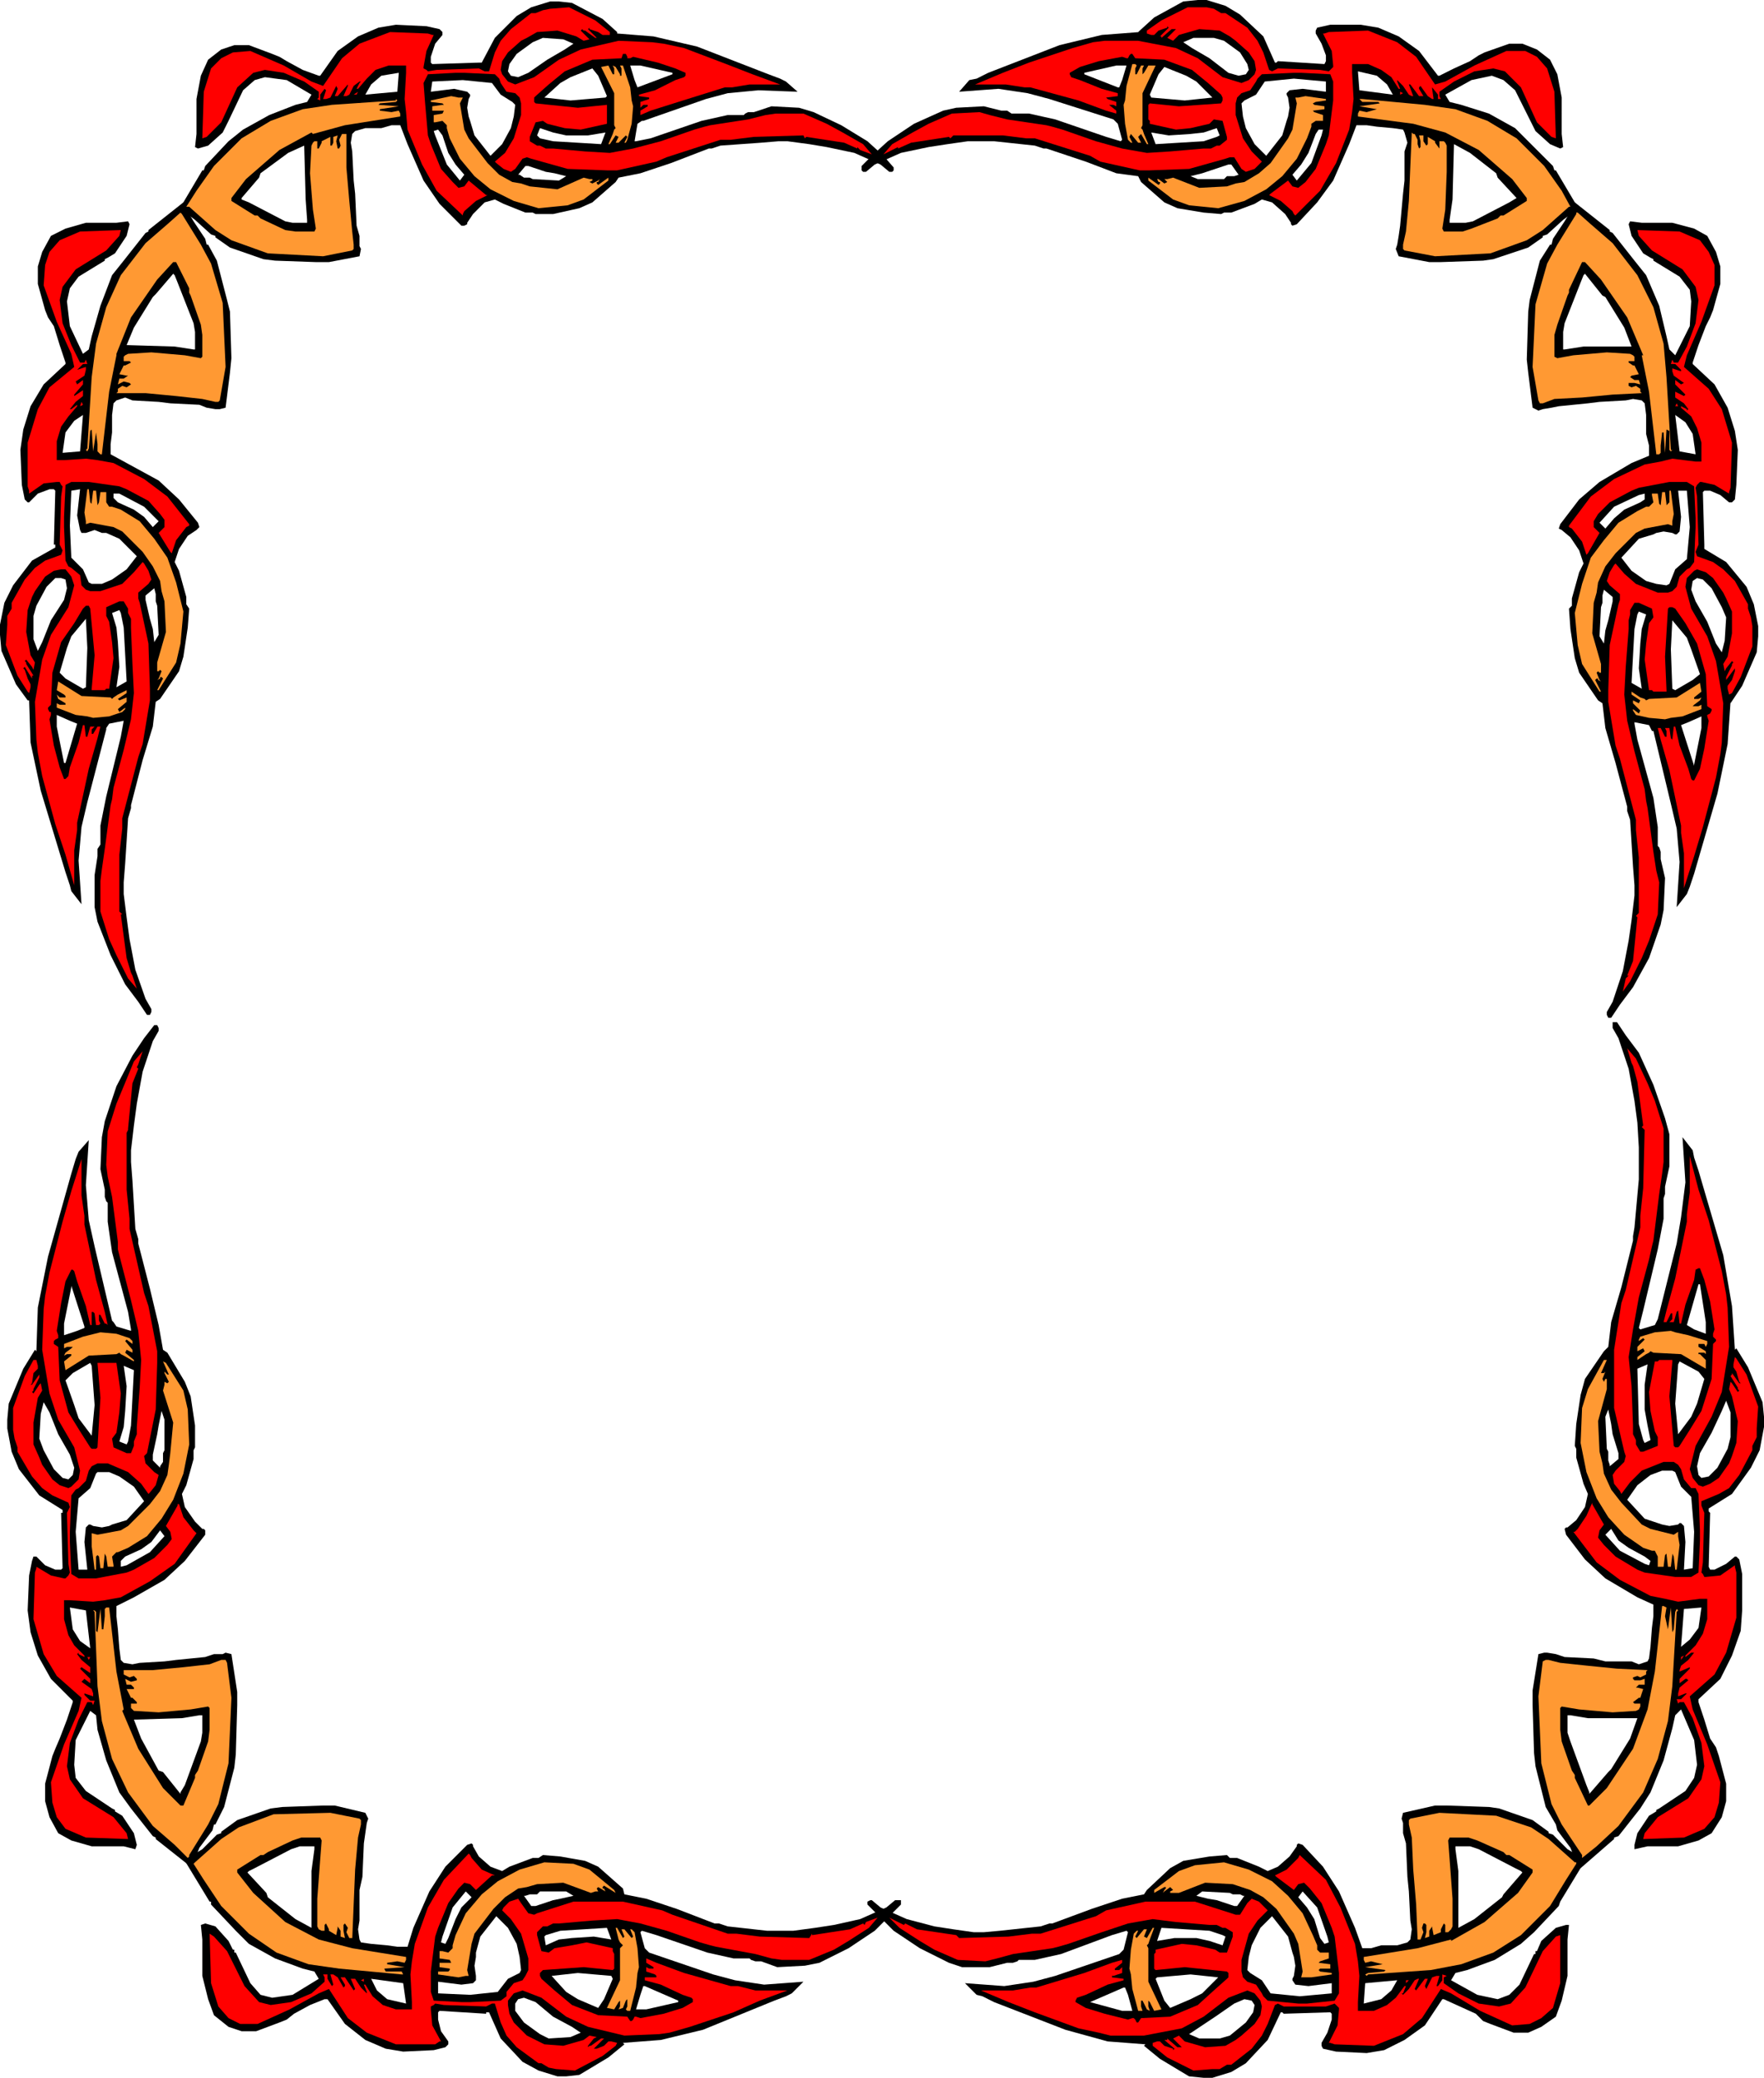 <svg xmlns="http://www.w3.org/2000/svg" fill-rule="evenodd" height="4.754in" preserveAspectRatio="none" stroke-linecap="round" viewBox="0 0 1212 1427" width="4.036in"><style>.brush1{fill:#000}.pen1{stroke:none}.brush2{fill:red}</style><path class="pen1 brush1" d="M109 706v2l-4 7-7 21-4 22-2 15-2 17v8l1 13 2 33 2 7v3l8 31 6 25 3 17 3 2 12 20 4 10 3 20v15l-1 2v6l-5 18-3 6 2 9 7 10 5 5h1l1 1v3l-14 18-14 13-21 12-12 6v7l1 9 1 13 1 8 2 2 6 1 5-1 17-1 8-1 20-2 6-2h6l2-1 4 1 4 26v9l-1 34-1 9-7 27-6 12h-1l-1 4-9 12-2 5-4 8-24-19v-1l-2-1-15-19-8-11-9-22-6-21-1-10-4-3-10 20-1 17 1 9 7 9 18 12 2 1v1l5 3 8 12 2 8-1 3-8-2H63l-14-4-9-5-6-11-3-11v-12l5-19 2-5 3-7 5-13 4-12v-1l-15-15-9-16-5-16-2-15 1-24 2-10 1-3h2l6 6 7 3h4l1-1-1-38h1v-2l-16-10-14-18-5-12-3-16v-6l1-11 10-24 8-13 1 1 1-30 7-35 16-57 3-10 2-5 7-8-2 31 2 24 4 18 12 51 1 1 2 3 10 3v-1l-2-12-11-41-3-21v-13l-1-1-1-3v-5l-3-14 1-22 2-11 8-24 11-21 8-12 7-9h2l1 2zM58 912l-5 2-9 3v-8l5-25v-1l9 28v1zm7 53-2 21-9-12-3-9-6-17 5-5 12-7 1 2 2 27zm17 49 10 7 7 10-12 13-10 3-2 1-5 1-6-1-2-1h-1l-2 2-1 10 2 19h-6l-2-26 2-23 8-7 4-10 1-1h8l7 3zm31-18-1 2v6l-2 3v1l-5-5v-4l3-14 1-6 2-10 2 6v21zm-23-17-2 11-1 2-5-2 3-10 1-11 1-17-2-14 7 3-2 38zm-50 6 8 14 3 9-1 5-3 3-4-1-6-6-7-13-3-8 1-17 2-8 4 7 6 15zm99 205-1 6-11 30-3 5v1l-12-15-3-1-12-22-5-13 33-1 12-2h2v12zm-77-58-7-5-5-8-2-15 11 2 3 26zm41-66-16 9-4 1v-4l3-3 11-5 7-5 6-8 3 4-10 11zm1-371v-2l-4-7-7-20-4-21-2-15-2-16v-8l1-13 2-31 2-7v-2l8-31 7-23 2-17 3-2 13-19 3-10 3-20 1-13-2-3v-5l-5-18-3-6 3-9 6-9 6-4 2-2-1-3-13-16-14-13-22-12-11-6v-7l1-8v-12l1-8 2-2 6-2 5 2 18 1 8 1 20 1 5 2 6 1h3l4-1 3-24 1-10-1-32-2-8-7-27-6-11h-1l-1-4-8-12-3-5-4-8-24 19v1l-2 1-15 19-8 10-8 21-6 21-2 9-4 3-9-19-2-17 2-9 6-8 18-11v-1l2-1 5-3 8-12 2-8-1-2-8 1H59l-14 4-10 5-6 11-3 10v12l5 18 2 5 4 6 4 13 4 12v1l-15 14-9 15-5 16-2 14 1 24 2 10 2 2h1l6-6 8-3h3l1 1-1 37h1v2l-16 9-13 17-6 12-3 15v7l1 11 10 23 8 11h1l1 29 7 33 17 56 3 9 1 4 7 9-2-30 2-23 4-17 13-50v-1l2-3 10-2-2 11-10 41-4 20v13l-2 3v5l-2 13v22l2 10 9 23 10 20 9 12 6 9h2l1-2zM53 497l-5-2-9-4v8l5 25h1l8-27zm7-52-1-20-10 12-3 8-5 17 4 4 12 7 2-1 1-27zm17-47 10-7 7-9-12-12-9-4h-3l-5-2-6 2h-3l-1-2-2-10 2-18-6 1-1 24 1 22 8 8 4 9 2 1h7l7-3zm31 18-1-3v-5l-1-4-6 5v3l3 13 2 7 1 9 3-5-1-20zm-23 15-2-10-1-2-5 2 3 10 1 10 1 17-2 14 7-4-2-37zm-50-5 9-14 2-8-1-6-3-1h-4l-6 6-7 13-2 7v16l3 8 3-6 6-15zm99-198-1-6-11-28-2-5-1-1-12 14-2 2-13 21-5 12 33 1 13 2h1v-12zm-77 57-6 4-6 8-2 14 12-1 2-25zm42 63-17-9h-4v3l3 3 11 5 7 5 6 7 4-4-10-10zm1009 356v2l4 7 7 21 4 22 2 15 1 17v22l-3 33-1 6v3l-8 32-7 24-2 17-3 3-13 19-3 11-3 20-1 15 1 2v6l5 18 3 7-2 9-6 9-6 5h-1l-1 1 1 4 13 17 14 13 22 13 11 5v8l-1 8-1 13-1 8-1 2-6 2-5-2h-18l-8-2-20-1-6-2-6-1h-2l-4 1-4 25v10l1 33 1 9 7 28 7 12 1 4 9 12 2 5 5 9 23-20v-1l3-1 15-19 7-11 9-22 6-22 2-9 4-4 9 21 2 17-2 9-6 9-18 12-2 1v1l-5 3-8 12-2 8v3l9-2h21l14-4 9-5 7-11 3-11v-12l-5-19-2-6-4-6-4-13-4-12v-2l15-14 8-16 6-17 1-14v-25l-2-10-2-2h-1l-6 5-8 4h-3l-1-2 1-37-1-1v-2l16-10 13-18 6-12 3-16v-7l-1-10-10-24-8-13-1 1-2-30-6-35-17-58-3-9-1-5-7-9 2 31-3 24-3 18-13 52-2 4-10 3-1-1 3-12 10-42 4-21v-14l1-3v-5l3-14v-22l-3-11-8-23-10-22-9-12-6-9h-3v2zm51 206 5 3 8 3v-8l-4-26h-1l-8 28zm-8 54 2 21 9-12 4-9 5-17-4-5-13-7-1 2-2 27zm-17 49-9 7-7 10 12 13 9 3 3 1 5 1 6-1 1-1h1l2 2 1 11-1 19 6-1 1-25-2-24-7-7-4-10-2-1h-7l-8 3zm-30-18 1 2v6l1 3v1l6-5v-4l-4-13-1-7-2-10-2 5 1 22zm22-17 3 11 1 2 4-2-2-10-2-11v-17l2-14-7 3 1 38zm50 6-8 14-2 9 1 6 2 2 5-1 6-6 7-13 2-8v-17l-3-8-3 7-7 15zm-99 206 2 6 11 30 2 5v1l13-15 2-2 13-21 5-14h-34l-12-2h-2v12zm78-59 6-5 6-8 2-14-12 1-2 26zm-42-66 17 9 3 1 1-3-4-3-11-6-7-5-5-8-4 4 10 11zm-9-368v-2l4-7 7-21 4-21 2-14 2-17v-7l-1-13-2-32-2-6v-3l-8-30-7-24-2-17-3-2-13-19-3-10-3-20-1-14 2-2v-5l5-18 3-6-3-9-6-9-6-5-2-1 1-3 13-17 14-12 22-13 12-5v-7l-2-8v-13l-1-8-2-2-6-1-5 1-18 1-8 1-20 2-5 1-6 1-3 1-4-2-3-24-1-9 1-33 1-8 7-27 7-11h1l1-4 8-12 3-5 4-8 24 19v1l2 1 15 19 8 10 9 21 5 21 2 9 4 4 10-20 1-17-1-8-7-9-18-11v-1l-2-1-5-3-8-12-2-8 1-2 8 1h21l15 4 9 5 6 11 3 10v12l-5 18-2 5-3 6-5 13-4 12v1l15 14 9 16 5 16 2 13-1 24-1 10-2 2h-2l-6-5-7-3h-4l-1 1 1 36v3l15 9 14 17 5 12 3 15v7l-1 11-10 23-8 12v-1l-2 29-7 34-16 55-3 9-2 5-7 9 2-31-2-23-4-17-12-50h-1l-2-4-10-2v1l2 11 11 40 3 20v13l1 1 1 3v5l3 13-1 22-2 10-8 23-11 20-9 12-6 9h-2l-1-2zm51-199 5-2 9-4v8l-5 25v1l-9-28zm-7-52 1-20 10 12 3 8 6 17-5 4-12 7-2-1-1-27zm-17-47-10-7-7-9 12-13 10-3 2-1 5-1 6 1 2 1h1l2-2 1-10-2-18h6l2 25-2 22-8 7-4 10-2 1-7-1-7-2zm-31 18 1-3v-5l1-4 6 5v3l-3 13-2 7-1 9-3-5 1-20zm23 15 2-10 1-2 5 2-3 10-1 10-1 17 2 14-7-4 2-37zm50-5-8-14-3-8 1-6 3-2 4 1 6 6 7 13 3 7-1 16-2 8-4-6-6-15zm-99-199 1-6 11-28 2-5 1-1 12 15 2 1 13 21 5 13h-33l-13 2h-1v-12zm77 57 7 5 5 8 2 14-11-2-3-25zm-42 63 17-8 4-1v4l-3 2-11 5-7 6-6 7-4-4 10-11z"/><path class="pen1 brush1" d="M617 1305h-2l-6 5-18 8-18 4-13 2-15 2h-18l-27-3-6-2h-3l-26-10-21-7-15-3-1-4-17-15-9-4-17-3-12-1-3 2h-4l-16 6-5 3-8-3-8-7-4-7v-1l-1-1-3 1-15 15-11 17-11 25-4 13h-7l-7-1-11-1-7-1-1-2-1-7 1-6v-21l2-9 1-23 1-7 1-7 1-3-2-4-21-5h-8l-28 1-8 1-23 8-11 8v1l-3 1-10 10-5 3-7 5 17 28h1v2l17 18 9 9 18 10 19 7 8 2 3 5-18 11-14 2-8-2-7-8-10-21h-1v-2h-1l-3-6-9-10-7-2-3 1 1 10v25l4 16 4 11 10 8 9 3h10l16-6 5-2 5-4 11-6 10-4h2l12 17 14 11 14 6 12 2 21-1 8-2 2-2v-2l-5-7-2-8v-5l1-1 32 2v-1h2l8 18 15 16 11 6 13 4h6l9-1 20-12 11-9-1-1 26-2 29-7 49-20 8-3 4-2 8-8-27 2-20-3-15-4-44-15-3-3-3-11 1-1 10 3 35 12 18 4h11l1 1 3 1h4l11 4 19-1 10-2 20-10 18-12 10-10 8-8v-3h-2zm-175 59-2 6-3 10h7l22-5v-1l-23-10h-1zm-45-9-18 2 10 11 8 5 14 6 4-6 6-14-1-2-23-2zm-42-20-6-11-8-8-11 14-3 11v3l-1 6 1 7v3l-2 2-8 1-16-2v8l22 1 19-2 7-9 8-4 1-2-1-9-2-9zm16-36-2 2h-5l-3 1h-1l5 7h3l12-4 5-1 9-2-5-3h-18zm14 27-10 3-1 1 1 6 9-4 9-1 15-1 12 2-3-8-32 2zm-5 59-12-10-8-3-4 1-2 3v5l6 8 11 8 6 3 15-1 7-3-6-4-13-7zm-174-117-6 2-25 13-4 2-1 1 13 14 1 3 19 15 11 6v-39l2-15v-2h-10zm49 91 4 8 7 6 13 3-2-14-22-3zm56-49-7 20-1 4 3 1 2-4 5-13 4-8 7-7-4-4-9 11zM613 118h-2l-6-5-18-8-19-4-12-2-15-2h-6l-12 1-28 2-6 2h-2l-26 10-21 7-15 3-2 3-16 14-9 4-18 4h-12l-2-1h-5l-15-6-6-3-7 2-8 8-4 6v1l-2 1h-2l-15-15-11-16-11-25-5-13h-6l-7 2h-11l-7 2-2 2-1 6 1 6 1 20 1 9 1 22 2 7v7l1 2-1 5-21 4h-9l-28-1-8-1-23-8-10-7v-1l-3-1-11-10-4-3-7-4 16-27h1l1-3 16-17 10-8 18-10 18-7 8-2 3-5-17-10-15-2-7 2-8 7-10 21-1 2-3 6-10 9-7 2-2-1 1-9V68l3-16 5-11 9-7 9-3h10l16 6 5 2 5 3 11 6 11 4h1l12-17 14-10 14-6 12-2 21 1 9 2 2 2v2l-5 6-3 9v4l1 1 32-1h2l9-17 15-15 10-6 13-4h6l9 1 21 11 10 9v1l25 2 30 7 49 19 8 3 4 2 8 7-27-1-21 2-15 4-43 15h-1l-3 2-2 12h1l10-2 35-12 18-4h11l1-1 2-1h4l12-4 19 1 10 3 19 9 18 11 11 10 7 8v2l-1 1zM438 60l-2-5-3-10h7l22 5v1l-24 9zm-46 9-18-2 11-10 7-4 15-6 4 5 6 14-1 1-24 2zm-41 19-6 11-8 8-11-14-3-10-1-3-1-6 1-6 1-2v-1l-2-2-9-2-16 2 1-7 21-1 20 2 6 8 8 5 2 2-1 8-2 8zm15 35-2-1h-4l-3-2h-1l5-6h2l12 4 6 1 8 2-5 3-18-1zm14-26-9-2-2-2 2-5 9 3 9 2h15l12-2-3 8-33-2zm-4-56-13 9-7 3-5-1-2-3 1-5 5-7 11-8 7-3 14 1 7 3-6 4-12 7zM201 153l-5-1-25-13-5-2v-1l12-14 1-3 19-14 11-5 1 37 1 14v2h-10zm50-88 4-7 7-6 12-2-1 13-22 2zm56 48-8-20-1-3 3-1 3 4 4 12 5 8 6 7-3 4-9-11z"/><path class="pen1 brush1" d="M598 1305h1l6 5 18 8 19 5 13 2 14 2h7l11-1 28-3 6-2h2l27-10 21-7 15-3 2-3 16-15 9-5 18-3 12-1 2 2h5l15 6 6 3 7-3 8-7 5-7v-1l1-1 3 1 14 15 11 17 11 25 5 14h6l7-2h11l7-2 2-2 1-7-1-6-1-20-1-10-1-23-2-7v-7l-1-3 1-4 22-5h8l29 1 7 1 23 8 11 8v1l3 1 10 10 5 3 7 5-17 28-1 3-17 18-9 8-18 11-19 7-8 2-3 5 18 10 14 3 8-3 7-7 10-21h1v-2h1l3-7 10-9 7-2h2l-1 10v25l-4 17-4 11-10 7-9 4h-10l-16-6-5-2-5-5-11-5-11-5h-1l-12 18-14 10-14 7-12 2-21-1-9-2-1-2v-2l4-7 3-9v-4l-1-1-32 1-1-1h-1l-9 19-15 16-10 6-13 4h-6l-10-1-20-12-11-9 1-1-26-2-29-8-49-19-8-4-4-1-8-8 27 2 20-3 15-4 44-15 1-1 2-2 3-12-1-1-10 3-35 13-18 4h-11l-1 1-3 1h-4l-12 3h-19l-9-3-20-10-18-12-10-10-8-8v-2l2-1zm175 60 2 5 3 11h-7l-22-6 23-10h1zm45-9 19 2-11 11-8 4-14 6-4-5-6-15 1-1 23-2zm42-20 6-12 8-8 11 14 3 11 1 3 1 6-1 7-1 2v1l2 3 9 1 16-2v7l-22 2-20-2-6-9-8-5-2-2 1-9 2-8zm-15-36 2 1h5l2 1h1l-5 7h-2l-12-4-6-1-8-2 4-3 19 1zm-14 26 9 3 2 1-2 6-9-3-9-2h-15l-12 2 3-9 33 2zm4 59 13-9 7-3 5 1 2 3-1 5-5 7-11 9-7 2h-14l-7-3 6-4 12-8zm175-117 6 2 25 13 4 2 1 1-13 15-1 2-19 15-11 6v-39l-2-15v-2h10zm-50 92-4 7-7 6-12 3 1-14 22-2zm-55-50 7 20 1 4-3 1-3-4-4-13-5-8-6-7 3-4 10 11zM593 118h2l6-5 18-8 19-4 13-2 14-2h18l28 3 6 2h2l27 9 21 8 15 2 2 4 16 14 9 4 18 3 12 1 2-1h5l16-6 5-3 7 2 9 8 4 6v1l1 1 3-1 14-15 11-15 11-25 5-13h7l7 1 11 1 7 1 1 2 2 7-2 6v20l-1 9-2 22-1 7-1 6-1 3 2 5 21 4h8l29-1 7-1 24-8 10-7v-1l3-1 11-10 4-3 7-4-16-27h-1l-1-3-17-17-9-9-18-10-19-6-8-2-3-5 18-10 14-3 8 3 8 7 10 20 1 2 3 6 10 9 7 3 2-1-1-9V67l-3-16-5-10-9-7-10-4h-9l-17 6-4 2-6 4-11 5-10 5h-1l-13-17-14-10-14-6-12-2h-21l-9 2-1 2v2l4 7 3 8v4l-1 2-32-2-1 1h-1l-8-18-16-15-10-6-13-4h-6l-10 1-20 11-11 10h1l-26 2-29 7-49 19-8 4-5 1-7 8 27-2 20 3 15 4 44 14 1 1 2 2 3 11-1 1-10-3-35-12-18-4h-12l-3-2h-4l-12-3-19 1-9 2-20 9-18 12-11 10-7 7v3l1 1zm176-58 2-5 3-10h-7l-22 5v1l23 9h1zm45 9 19-2-11-11-7-4-15-6-4 5-6 14 1 2 23 2zm42 19 6 11 8 8 11-14 3-10 1-3 1-6-1-7-1-2v-1l2-2 9-1 16 2v-7l-22-2-20 2-6 9-8 4-2 2 1 9 2 8zm-15 35 2-2h5l3-1-5-7h-2l-12 4-6 2-8 2 5 2h18zm-14-26 9-3 2-1-2-5-9 3-9 1-15 1-12-2 3 8 33-2zm4-57 13 10 7 2 5-1 2-3-1-4-5-8-11-8-7-2h-14l-7 3 6 4 12 7zm176 113 5-1 25-13 5-3-13-14-1-3-18-14-11-6-1 38-2 14v2h11zm-50-88-4-7-7-6-13-3 1 13 23 3zm-56 47 7-19 1-4h-3l-2 3-5 13-5 8-6 7 3 4 10-12z"/><path class="pen1 brush2" d="m94 733 1 1-4 10-3 31v1l-1 2v39l2 20v7l10 44 3 9 6 31v8l-1 32-6 30-2 2 1 5 6 6 3 2-2 7-4 5-1 1-5-7-9-8-14-6h-7l-4 2-2 3-2 7-5 5-2 1-3 4-1 25v7l1 22 5 3h12l21-4 5-2 14-8 9-9 3-4-1-5-3-4 8-14v-1h1l3 9 7 9 1 1 1 1-15 21-17 12-20 11-11 2-8 1-16-1h-4v13l3 11 4 7 7 7v1l-4-2v-1l-1 1 3 4 6 5v4l-6-4-1 1 7 7v3l-4-3-2 2 7 5 1 3v2l-6-2v1l4 4h3l-1 3-1-2h-3l-6 12-6 16-2 16 2 9 9 13 21 13 9 11 1 4-29-1-14-6-6-8-3-10-1-14 9-26 10-23 2-9-17-15-9-15-7-24 1-32 1-3v-1l10 6 9 2h1l2-2 1-2-1-6-1-35 2-4-1-3-11-5-7-5-7-8-10-17v-3l-2-6-1-6v-15l8-22 6-11h2l1 4v2l-3 3-1 7-1 1h1l5-7v2l-4 8v1l-1 1 1 1 4-6 1-1 1 5-3 5-3 17v15l4 9 2 5 7 10 5 4 6 2 2-1 5-5 1-6-4-16-11-19-6-18-5-30 1-28 1-9 3-16 9-35 6-21 7-22v25l2 14v6l8 38 6 22 2 9-1-1h-1l-3-6h-1v4l1 2-1 1h-2l-1-8-1-1h-1v9h-1l-3-13-6-17-2-7-1-1h-1l-4 8-3 15-3 19 1 3v2l-2 1-1 1v2l3 2 1 23 6 22 8 13 7 11 1 1h3l1-1 2-34-2-24h13l3 21-1 13-2 14-3 4 1 6 9 4h3l2-5v-3l2-5v-5l2-27 1-19-2-20-5-21-7-27-2-8v-5l-4-31-3-14-1-8 1-23 6-19 5-12 7-17 6-7-3 9-1 2zm-4-65-3-10-4-30h1l-2-2v-39l2-18v-7l11-42 3-9 5-30v-8l-1-31-6-28-1-3v-4l7-6 2-3-2-6-3-5-1-1-6 7-8 8-15 5h-7l-3-1-3-3-1-7-6-5-2-1-2-4-1-23v-7l1-22 4-2h12l21 3 5 2 15 8 8 9 3 4v5l-4 4 8 13 1 1 3-9 7-9 2-1v-1l-15-19-16-12-21-11-11-2-8-1-15 1h-5v-13l3-10 5-7 6-7v-1l-4 3h-1l4-5 5-4v-4l-6 4v-1l6-7v-3l-4 3-1-2 6-4 1-4v-2l-6 2 4-4h3l-1-3-1 2h-3l-6-12-6-15-2-16 2-9 9-12 21-13 9-10 1-4-28 1-14 6-7 8-3 9-1 14 9 25 10 22 2 9-17 14-8 15-7 23v30l1 3v2l10-7 9-1h2l1 2 1 1-1 7-1 33 2 4-1 3-11 4-7 5-7 8-9 16v4l-3 5v6l-1 14 8 21 7 11 1 1 1-4v-2l-2-4-2-6-1-1 1-1 5 8v-2h1l-5-8v-1l-1-1 1-1 4 5 1 2 1-5-3-5-3-16 1-15 3-9 2-4 7-10 6-4 5-1h3l4 5 2 6-4 15-12 19-6 17-5 29 1 26 1 9 3 16 9 33 7 21 6 21v-24l2-14v-5l8-37 6-21 2-8h-2l-3 5h-1v-3l2-2h-3l-2 7h-1l-1-8h-1l-3 12-6 17-1 6-2 2h-1l-3-8-4-15-3-18 1-3v-2h-1l-1-2v-1l2-2 1-22 6-21 9-13 6-10 2-2h2l1 2 3 32-2 23v1h9l1-1h2l3-21-1-11-2-14-2-4v-6l9-4h3l3 5v3l2 4v6l1 25 1 20-2 18-5 21-7 26-1 8-1 4-4 30-2 14-1 8v21l6 19 5 11 8 16 6 7-3-9-1-2zm1032 64 3 11 4 30-1 1 2 2-1 40-2 19v8l-10 43-3 9-5 32v40l7 30 1 3-1 4-6 6-2 3 1 6 4 5 1 2 6-8 8-8 15-6h7l3 2 2 3 2 7 5 6h3l2 4 1 25v7l-1 22-5 3h-11l-21-3-5-2-15-9-8-8-4-5 1-5 3-4-8-14v-1l-4 9-6 9-2 2h-1l16 21 16 12 21 11 10 2 9 2 15-2h5v14l-3 10-5 8-7 7v1l4-3h2l-4 5-5 4-1 3v1l7-3v1l-7 7v3l4-3h1l1 1-6 5-1 4v2l5-2h1l-4 4h-3l1 3 1-1h3l6 11 6 17 2 16-2 9-9 13-21 13-9 11-1 4 28-1 14-6 7-8 3-10 1-14-9-26-10-24-2-9 17-15 8-15 7-24v-31l-1-4v-1l-10 7-10 1h-1l-1-2-1-1 1-7 1-34-2-5v-3l12-5 7-4 7-9 9-17v-3l3-6v-6l1-15-8-22-7-11-1-1-1 5v2l2 3 2 7 1 1h-1l-5-7v1l-1 1 5 8v1l1 1-1 1-4-6-1-1-1 5 2 5 4 17-1 15-3 9-2 5-7 10-6 4-5 2-3-1-4-5-2-6 4-16 11-20 7-17 5-31-1-27-1-9-3-16-9-35-7-21-6-23v25l-2 15v5l-8 39-6 22-2 8h2l3-6h1v4l-2 2h3l2-7 1-1 1 9h1l3-13 6-17 1-7 2-1h1l3 8 4 15 3 19-1 3v2l1 1 1 1v1l-2 2-1 24-7 22-8 13-7 11-1 1h-2l-1-1-3-34 2-24v-1h-9l-1 1h-2l-4 21 1 13 3 14 2 4v6l-10 4h-2l-3-5v-3l-2-4v-6l-1-27-2-20 3-19 4-22 7-26 2-9 1-4 4-32 2-14 1-8v-23l-6-19-5-12-8-17-6-7 3 10 1 2zm-3-62h-1l4-10 3-30-1-1 2-2v-38l-2-19v-7l-11-42-3-9-5-30v-8l1-31 6-28 1-3v-4l-7-6-2-3 2-6 3-5 1-1 6 7 8 7 15 6h7l3-1 3-3 2-7 5-5 2-1 3-4 1-24v-6l-1-22-5-3h-12l-21 4-5 2-15 8-8 8-3 5v4l4 4-8 14-1 1-3-9-7-9-2-1v-1l15-20 16-12 21-10 11-2 8-2 16 2h4v-13l-3-10-4-8-7-6v-1l4 2v1l1-1-3-4-6-4v-4l6 3 1-1-7-7v-3l4 3 2-1-7-5-1-3v-2l6 2v-1l-4-4h-3l1-3 1 2h3l6-11 6-16 2-16-2-9-9-12-21-13-9-10-1-4 29 1 14 6 6 8 4 9v14l-9 25-10 23-2 8 17 15 9 14 7 23-1 31-1 3v1l-10-6-9-2h-1l-2 2-1 2 1 6 1 33-2 5 1 3 11 4 7 5 8 8 9 16v3l2 6 1 6v14l-8 21-6 11-2 1-1-4v-2l3-4 2-6v-2l-6 8v-2l4-8v-1l1-1-1-1-4 5-1 2-1-5 3-5 3-16v-15l-4-9-2-4-7-10-5-4-6-2-2 1-5 5-1 6 4 15 11 19 6 17 5 29-1 27-1 8-3 16-9 34-6 20-7 22v-24l-2-14v-5l-8-38-6-21-2-8h2l3 6h1v-4l-1-2h3l1 7 1 1 1-9h1l3 13 6 16 2 7 1 1h1l4-8 3-14 3-19-1-3v-1l2-1 1-2v-1l-3-2-1-22-6-21-8-14-7-10-2-1h-2l-1 1-2 33 1 23v1h-9l-1-1h-2l-3-21 1-11 2-14 3-4-1-6-9-4h-3l-3 5v3l-1 4v6l-2 26-1 19 2 18 5 21 7 26 1 8 1 5 4 30 2 13 2 8-1 22-6 18-5 12-8 16-5 7 2-9 2-2zm-525 652-1-1-9 4-26 4v-1l-2 3-34-1-16-2h-6l-38-13-7-3-27-6h-34l-25 8-2 1-4-1-5-7-2-3-6 2-4 4-1 2 6 6 7 10 5 17v8l-2 4-2 3-6 2-5 6v3l-4 3-21 1h-6l-19-1-2-6v-14l3-24 2-6 7-17 7-10 4-4 4 1 4 4 11-10h2l-9-4-7-8-1-2-1-1-17 18-11 19-9 25-2 12-1 9 1 19v5h-11l-9-3-7-6-5-8h-1l2 5v1l-4-4-4-6h-3l3 7-1 1-6-9h-3l3 5v1l-1 1-4-7-3-2h-2l2 7-1 1-3-5v-3h-3l1 2v3l-9 8-14 6-14 2-8-2-10-11-12-24-9-10-3-2 1 34 5 16 7 8 8 4h12l22-10 20-11 7-3 13 20 13 10 20 8h27l3-2h1l-6-11-1-11v-2l2-1 1-1 6 1 29 1 4-2h2l4 13 4 9 7 8 15 11h2l5 3 5 1 13 1 19-10 9-7 1-2-4-1h-2l-3 3-5 2h-2l7-7h-2l-7 5h-1l-1 1v-1l4-5 2-1-5-1-4 3-14 4-13-1-8-4-4-2-9-9-3-6-1-6v-3l4-5 6-2 13 5 17 13 15 7 25 6 24-1 7-1 14-4 30-10 18-8 19-7h-22l-12-3h-5l-32-9-19-7-7-3v3l5 3v1h-3l-2-1v3l6 2 1 1v1h-8v2l11 3 15 7 6 2 1 1v2l-7 4-13 4-16 3-3-1h-1l-1 2-1 1h-1l-2-3-20-1-18-7-12-10-9-8-1-2v-2l2-2 28-2 20 2 1-1v-10l-1-2v-2l-18-4-10 2-12 2-4 3-5-1-3-11v-2l4-4h3l4-2h4l23-2 17-1 16 3 18 5 23 8 7 2 4 1 27 5 11 3 7 1h19l17-7 10-6 14-9 6-7-8 3-1 2zm-5-1221v1l-9-4-26-4-1 1-1-2-34 1-16 2h-7l-37 12-7 3-27 6h-7l-27-1-25-7-3-1-3 1-5 7-3 2-5-2-5-4-1-1 7-6 6-10 5-16v-8l-1-4-3-3-6-1-4-6-1-3-3-3-21-1h-6l-19 1-3 6 1 13 2 23 2 6 7 17 8 9 4 4 4-1 3-4 12 10h1l-8 4-8 7-1 2v1l-18-17-10-18-10-24-1-12-1-9 1-18v-5h-12l-9 3-6 6-6 7h-1l2-4 1-1h-1l-4 3-3 6-2 1h-2l3-7v-1l-7 8h-2l2-5-1-2-4 8-3 1h-2l2-6-1-1-3 4v4l-2-1 1-1v-4l-10-7-14-6-13-2-8 2-11 10-11 24-10 10-3 1 1-32 5-16 7-7 8-4 12-1 23 10 19 11 8 3 13-19 12-10 21-8 26 1 3 1h1l-5 11-2 11v1l2 1 1 1 6-1 29-1 4 2h3l4-13 4-8 7-8 14-11h3l5-2 5-1 13-1 18 9 10 8v2h-5l-3-2-6-2v-1l-1 1 6 6h-1l-7-5h-1l-1-1-1 1 5 5 1 1-4 1-5-3-13-4-14 1-7 4-4 2-9 8-4 6-1 6 1 3 4 5 5 2 13-5 17-12 15-7 26-6 23 1 8 1 14 3 29 11 18 7 19 7h-21l-12 2h-5l-32 10-19 6-7 3v-3l5-3v-1h-3l-2 2v-4l6-2v-1l-7-1v-1l11-3 14-7 6-2 1-1v-2l-7-3-12-4-17-4-2 1h-2v-1l-1-2h-2l-1 3-20 1-19 8-11 9-9 8-1 1v3l1 1 29 3 20-2v13l-18 4-11-1-12-3-3-2-5 1-4 10v3l5 3h2l4 2h5l22 2 17 1 16-3 19-5 23-8 7-2 4-1 26-4 12-3 7-1h19l16 7 11 6 14 8 6 7-8-3-2-2zm32 1221 1-1 8 4 27 4 2 2 34-1 16-2h6l38-12 7-4 27-6h34l25 8 3 1h3l5-8 3-3 5 2 5 5 1 1-7 7-6 9-5 18v8l1 4 3 3 6 2 4 6 1 2 3 3 21 2h6l19-2 3-5v-14l-3-25-2-6-7-17-8-10-4-4-4 1-3 4-12-9-1-1 8-4 8-8 1-2 18 17 10 19 10 25 2 12 1 10-1 18v6h11l9-4 6-5 6-8h1l-2 5h-1l1 1 4-4 4-6 2-1h1l-3 7 1 1 6-8h2l-2 5 1 2 4-8 3-1h2l-2 7h1l3-4v-4l3 1-2 1v4l10 7 14 7 14 2 8-2 10-11 12-25 9-10 3-1v33l-5 17-8 7-8 4-12 1-22-10-20-12-7-3-13 20-13 11-20 8-27-1-3-1h-1l6-12 1-11v-1l-2-2-1-1-6 2h-29l-4-2-2 1-5 13-4 8-7 9-14 11h-3l-5 3h-5l-13 1-18-9-10-8v-2l3-1h2l3 3 6 2v1l1-1-7-6h2v-1l7 6h3l-5-5-1-1 4-2 4 4 14 4 14-1 7-4 4-3 9-8 4-6 1-6-1-4-4-5-5-2-13 5-17 13-15 8-26 5h-23l-8-2-14-3-30-11-18-7-19-8h22l12-2h4l33-10 19-7 7-2v2l-5 4v1h3l2-2v4l-6 2h-1v1l8 1v1l-11 3-15 7-6 2-1 2v1l7 4 13 4 16 4 3-1h1l1 1 1 2h1l2-3 20-1 19-8 11-10 9-8 1-1v-3l-1-1-29-3-20 2-1-1v-10l1-1v-2l18-4 10 1 13 3 3 2h5l4-11v-3l-5-3h-2l-4-2h-5l-23-2-16-2-17 3-18 6-23 8-7 2-4 1-27 4-11 3-8 2-19-1-16-7-10-6-14-9-7-7 8 4 2 1zm-4-1221v1l9-4 26-4 1 1 2-2h34l16 2h6l38 12 7 4 27 6h7l27-1 25-7 3-1h3l5 8 3 2 6-2 4-4 1-1-7-7-6-9-5-16v-8l1-4 3-3 6-2 4-6 1-2 3-3 22-1h5l20 1 2 5v13l-3 24-2 6-7 17-7 9-5 4-4-1-3-4-12 9-1 1 8 4 8 7 1 2 1 1 17-17 11-19 9-23 2-12 1-9-1-18v-6h11l9 4 7 5 5 8h1l-2-5v-1l4 4 4 6 2 1h1l-3-8h1l6 8h3l-3-5v-1l1-1 5 7 3 2h1l-1-7v-1l4 5v3h2l-1-2v-3l10-7 14-7 13-2 8 2 11 11 11 24 10 10 3 1-1-32-5-16-7-8-8-4h-13l-22 10-20 11-7 2-13-19-13-10-20-8-27 1-3 1h-1l6 12 1 10v1l-2 2-1 1-6-1-29-1-4 2-2-1-4-12-4-8-7-9-15-10h-3l-5-3-5-1h-13l-18 9-10 7v2l3 1h2l3-3 6-2v-1l1 1-6 6h1v1l7-6h3l-5 5-1 1 4 2 4-4 14-4 14 1 7 4 4 3 9 8 4 6 1 6-1 3-4 4-5 2-13-4-17-13-15-7-26-5h-23l-8 1-14 4-30 10-18 7-19 8h21l13 2h4l33 9 19 7 7 2v-2l-5-4h3l2 1v-3l-6-2-1-1 8-1v-2l-11-3-15-6-6-2-1-2v-1l7-4 13-4 16-3 3 1h1l1-2 1-1h1l2 3 20 1 19 7 11 9 9 8 1 2v2l-1 2-29 2-20-2-1 1v10l1 1v2l18 4 10-1 13-3 3-3 6 1 3 11v2l-5 4h-2l-4 2h-5l-23 2-16 1-17-3-18-5-23-8-7-2-4-1-27-4-12-3-7-2-19 1-16 7-11 6-14 8-6 7 8-4 2-1z"/><path class="pen1" d="m89 919 2 2v2l-4-3-1 1 5 6v2l-4-2-1 2 6 5v1l-7-4-2-1-1-1-2 1-19 1-16 10-1-6 5-4v-1h-3l-2 1 1-2 4-3 1-1h-4l-2 1v-3l13-5 8-2 4-1 11 1 9 3zm-5-430 2-2v-1l-4 3-1-2 6-5v-3l-5 2-1-1 6-4v-2l-6 3-3 2-1 1-1-1-20-1-16-10-1 6 5 3 1 1v1h-4l-2-2 1 3 5 3v1h-4l-2-1v3l13 5 8 1 4 1 11-1 9-3zm1043 429-1 2v1l3-2 1 1-5 5v3l4-2 1 2-5 4v2l6-4 2-1 1-1 2 1 19 1 17 10v-6l-4-4h-1v-1h4l1 1v-2l-5-3v-2h4l1 2 1-2v-2l-13-4-9-2-3-1-11 1-10 3zm-3-427-2-3v-1l4 3 1-2-5-5v-2l4 2 1-2-6-4v-2l6 4 3 1 1 1 2-1 19-1 16-10 1 6-5 4v1h3l2-1-1 2-4 3-1 1h4l2-1v3l-13 5-8 1-4 1-11-1-9-2zm-688 836-2-2h-1l2 5-1 1-5-6h-2l2 5-1 1-4-7h-1l2 8 1 2 2 2-2 2v22l-9 19 5 1 3-5 1-1v4l-1 2 3-1 2-5 1-1v5l-1 2 1 1h2l4-16 1-10 1-4-1-13-2-11zM431 96l-1 2h-1l2-4-1-1-5 5h-2l2-4-2-1-4 6h-1l3-7 1-3 1-1-1-2V64l-9-18 5-1 3 6h1v-4l-1-2 2 1 3 5v1h1v-5l-1-2h2l5 15 1 9 1 4-1 12-3 11zm348 1232 2-2h1l-2 4 1 1 5-6h2l-2 5 2 1 4-7h1l-3 8-1 3-1 1 1 2v23l9 19-5 1-3-6-1-1v4l1 3-2-1-3-6h-1v4l1 3h-3l-4-15-1-10-1-4 1-13 2-11zM775 96l2 2h1l-2-4 1-2 5 6h2l-2-4 2-2 4 7h1l-3-7-1-3-1-1 1-2V64l9-19h-5l-3 5-1 1v-4l1-2h-2l-3 6h-1v-4l1-2-1-1h-2l-4 15-1 10-1 3 1 13 2 11zM126 955l3 13 1 24-4 20-7 18-8 13-10 12-13 8-7 3h-1l-3 3 1 6v1h-4l-1-7-1-2-1 10h-2l-1-8-1-1-1 1v9h-1l-2-16v-9l4 1 16-3 5-3 15-15 7-9 5-11 1-7 1-8 2-21-7-22 1-4v-2l2 1 1-1-3-6v-1l2 2h1l-4-9 2 1 12 19zm-5-500 3-13 2-22-5-20-6-17-9-13-10-12-13-8-6-2h-2l-2-3v-7h-4l-1 7-1 2-1-10h-2l-1 8v1l-1-1-1-9h-1l-2 16 1 6v2l3-1 16 3 6 3 14 14 7 10 5 10 1 7 2 7 1 21-6 21v6h1l1-1 1 1-2 5-1 1 2-1v-1h1l1 1-4 8h1l12-19zm970 499-4 13-1 24 4 20 7 18 8 13 11 12 13 9 6 2h2l2 4v7h4l1-8 1-1 1 9h2l1-8v-1l1 2 1 9h1l2-17-1-6v-3l-3 2-16-4-6-3-14-15-7-9-5-11-1-7-2-8-1-21 6-22v-7h-1l-1 2-1-2 2-5 1-1-2 2h-2l4-9h-2l-11 20zm-4-498-3-13-2-22 5-20 6-18 9-12 10-12 13-8 6-3h2l3-3-1-5v-1h4l1 7 1 1 1-9h2l1 8v1l2-2v-8h1l2 16-1 5v3l-3-1-16 3-6 3-14 14-7 9-5 11-1 7-2 7-1 21 6 21v6h-1l-1-1-1 1 2 5 1 1-2-1v-1h-1l-1 1 4 8h-1l-12-19zm-682 828-11-4-20-1-17 5-15 8-11 9-11 13-7 15-2 7v2l-3 3-4-1h-2v5l7 1 1 2h-8v3l7 1v1l-1 1h-7v2l14 2 5-1h2l-1-4 3-18 2-7 13-17 8-8 9-6 6-1 7-2 18-1 19 7 3-1h2l-1-2 1-1 5 3-1-2h-1v-1l1-1 8 5-1-2-17-14zm-4-1147-11 4-20 2-17-5-16-8-11-9-10-12-7-14-2-7v-2l-3-3-5 1h-1v-5l6-1 1-2h-8v-3l7-1h1l-1-1-8-1v-1l14-3 5 1h3l-2 4 3 18 3 6 13 17 8 8 9 5 6 1 6 2 19 2 18-8 4 1h2v1l-2 1 2 1 4-2 1-1-1 2h-1v1l1 1 7-5v2l-17 13zm409 1148 11-4 20-2 17 5 16 8 11 10 10 12 7 15 3 7v3l2 2h6v4l-6 2-1 1 8 1v3h-7l-1 1 1 1 8 1v1l-14 2h-7l1-4-3-19-3-7-12-17-9-8-9-5-6-2-6-2-19-1-18 7h-6v-1l2-1-2-2-4 3-1 1 1-2 1-1v-1h-1l-7 4v-2l17-13zm-4-1148 11 4 20 2 18-5 15-8 11-9 10-12 7-14 3-8v-2l3-2h5v-4l-6-2-1-1 8-1v-2l-7-1-1-1 2-1 7-1v-1l-14-2-5 1h-2l1 4-3 18-3 6-12 17-8 7-10 6-6 1-6 2-19 1-18-7-4 1h-2l2 2-2 1-4-3h-1l1 2h1v1l-1 1-7-5v2l17 13zM80 1148l5 26-1 1 11 26 17 27 12 12h2l8-19v-2l2-3 7-20 1-8v-15l-1-1-12 2-22 2-17-1-1-1-1-1v-3h4v-1l-3-3h-1l-3-6h5v-1l-2-2h-3l-1-4 4 2 4-1v-1l-2-2-3 1-4-2v-3h20l21-2 18-2 8-3h3l1 2 3 24-2 45-7 28-7 14-13 21v1l-1 1-9-9-15-13-17-23-11-23-7-26-3-24-2-51-1-1h1l1 1v13l1 1 2-16 1 14h1l1-9v-5l1-1h2l5 44zm-5-879 5-25v-1l10-25 18-26 11-12h2l9 18v3l1 2 7 20 1 7v15l-1 1-11-2-23-2-16 1-2 1-1 1v3h4l1 1-4 2h-1l-3 6 5 1h1l-3 2h-3l-1 4 4-2 4 1 1 1-3 2-3-1-3 2v2l-1 1h20l21 2 18 2 9 2h2l1-1 4-23-2-44-8-27-7-13-13-21-1-1-9 8-15 13-17 22-10 22-7 25-3 23-3 49-1 1 1 1 1-2 1-12 1-1 1 15 2-13 1 8v5l2 2h1l5-43zm1062 879-5 26-10 27-18 27-12 12h-1l-9-19v-2l-2-3-7-20-1-8v-15l1-1 12 2 23 2 16-1 2-1 1-2v-2h-4l-1-1 4-3h1l2-6-4-1h-1l2-2h4v-4l-3 1h-4l-1-1v-1l3-1 2 1 4-2v-2l1-1-21-1-20-2-19-2-8-2h-2l-2 1-3 24 2 46 7 28 7 14 14 21v2l10-8 15-14 17-23 10-23 7-26 3-24 3-51 1-1-1-1-1 2-1 12-1 2-1-17-2 15-2-9 1-6-2-1h-1l-5 45zm-4-879-5-25h1l-11-26-18-26-11-12h-2l-9 19v2l-1 2-7 20-2 7v15l2 1 11-2 23-2 16 1 2 1 1 1v3h-4v1l3 2h1l3 6-5 1-1 1 3 2h3l1 3-4-1h-4v2l2 1 3-1 3 2v2l1 1-20 1-21 2-19 1-8 3h-2l-1-2-4-23 2-43 8-28 7-13 13-21v-1h1l9 8 15 13 17 22 11 22 7 25 2 23 3 50h1l-1 1-1-1v-13l-2-1-1 16-1-14h-1l-1 9v5l-1 1h-2l-5-43zM242 1338l-23-6-23-12-22-20-11-14v-2l16-10h2l3-2 17-8 6-2h13l1 2-1 13-2 27v19l1 2 2 1h2v-4l1-1 2 4v1l5 3 1-5v-1l2 3v4l3 1-1-5v-4l1-1 2 3-1 3 2 4h2v1l1-24 1-24 2-22 2-9v-3l-1-1-20-4-39 1-24 9-12 8-18 16-1 1 7 11 12 18 19 19 19 13 22 8 21 3 43 4h1l-1-2h-11l-1-2 14-1-12-2v-1l7-1 5 1 1-2v-2l-37-6zM237 86l-22 6-1-1-22 12-23 20-10 13v2l16 10h2l2 2 17 8 7 1h13l1-2-2-13-2-25 1-19 1-2 1-1h2v5h1l2-4v-1l6-3v6h1l1-2v-4l3-1-1 4 1 5h1l1-2-1-4 2-4h3v23l2 23 2 21 1 9v3l-1 1-20 4-38-2-25-9-11-7-18-16h-2l7-11 12-17 19-19 20-12 22-8 20-3 44-3v-1l1 1-1 1-11 1-1 1 14 1-13 2v1l8 1 5-1 1 2v2l-38 6zm737 1252 23-6v1l23-13 23-20 10-14v-2l-16-10h-2l-2-2-18-8-6-2h-13l-1 2 1 13 2 27v19l-1 2-2 2h-2v-5l-1-1-2 4v2l-5 2-1-5v-1l-2 3v4l-3 1 1-4v-5l-1-1h-1l-1 3 1 3-2 5h-2l-1-24-2-24-1-22-2-9v-3l1-1 20-4 39 2 24 8 12 8 18 16h1v1l-7 11-11 18-20 20-19 12-22 8-21 4-43 3-1 1-1-1 2-1 11-1 1-1-14-2 12-2-8-2-4 1-1-2v-2l37-6zM971 85l22 6 23 12 23 20 10 13v2l-16 10h-2l-2 2-18 7-6 2h-13l-1-2 2-13 1-26v-18l-1-2-1-1h-3v5l-3-4v-1l-5-3v5l-1 1-2-3v-4h-3l1 4v4l-1 1-1-3v-3l-2-4h-1l-1-1-1 23-1 24-2 21-2 9v3l1 1 21 4 38-2 25-9 11-7 18-16h1l-6-11-12-17-19-19-20-12-22-8-21-3-43-4h-2l2 2h11l1 1-14 2 12 2-7 2-5-1-1 2v2l38 5z" style="fill:#f93"/><path class="pen1 brush2" d="m61 1140-1-2h2l-1 2zm-5-864-1 3 2-1-1-2zm1099 864 2-3-2 1v2zm-3-863 1 2h-2l1-2zM248 1360l2 1v-2l-2 1zM243 65l3-2-1 2h-2zm725 1295-2 2v-2h2zM964 64l-2-1v2l2-1z"/></svg>
